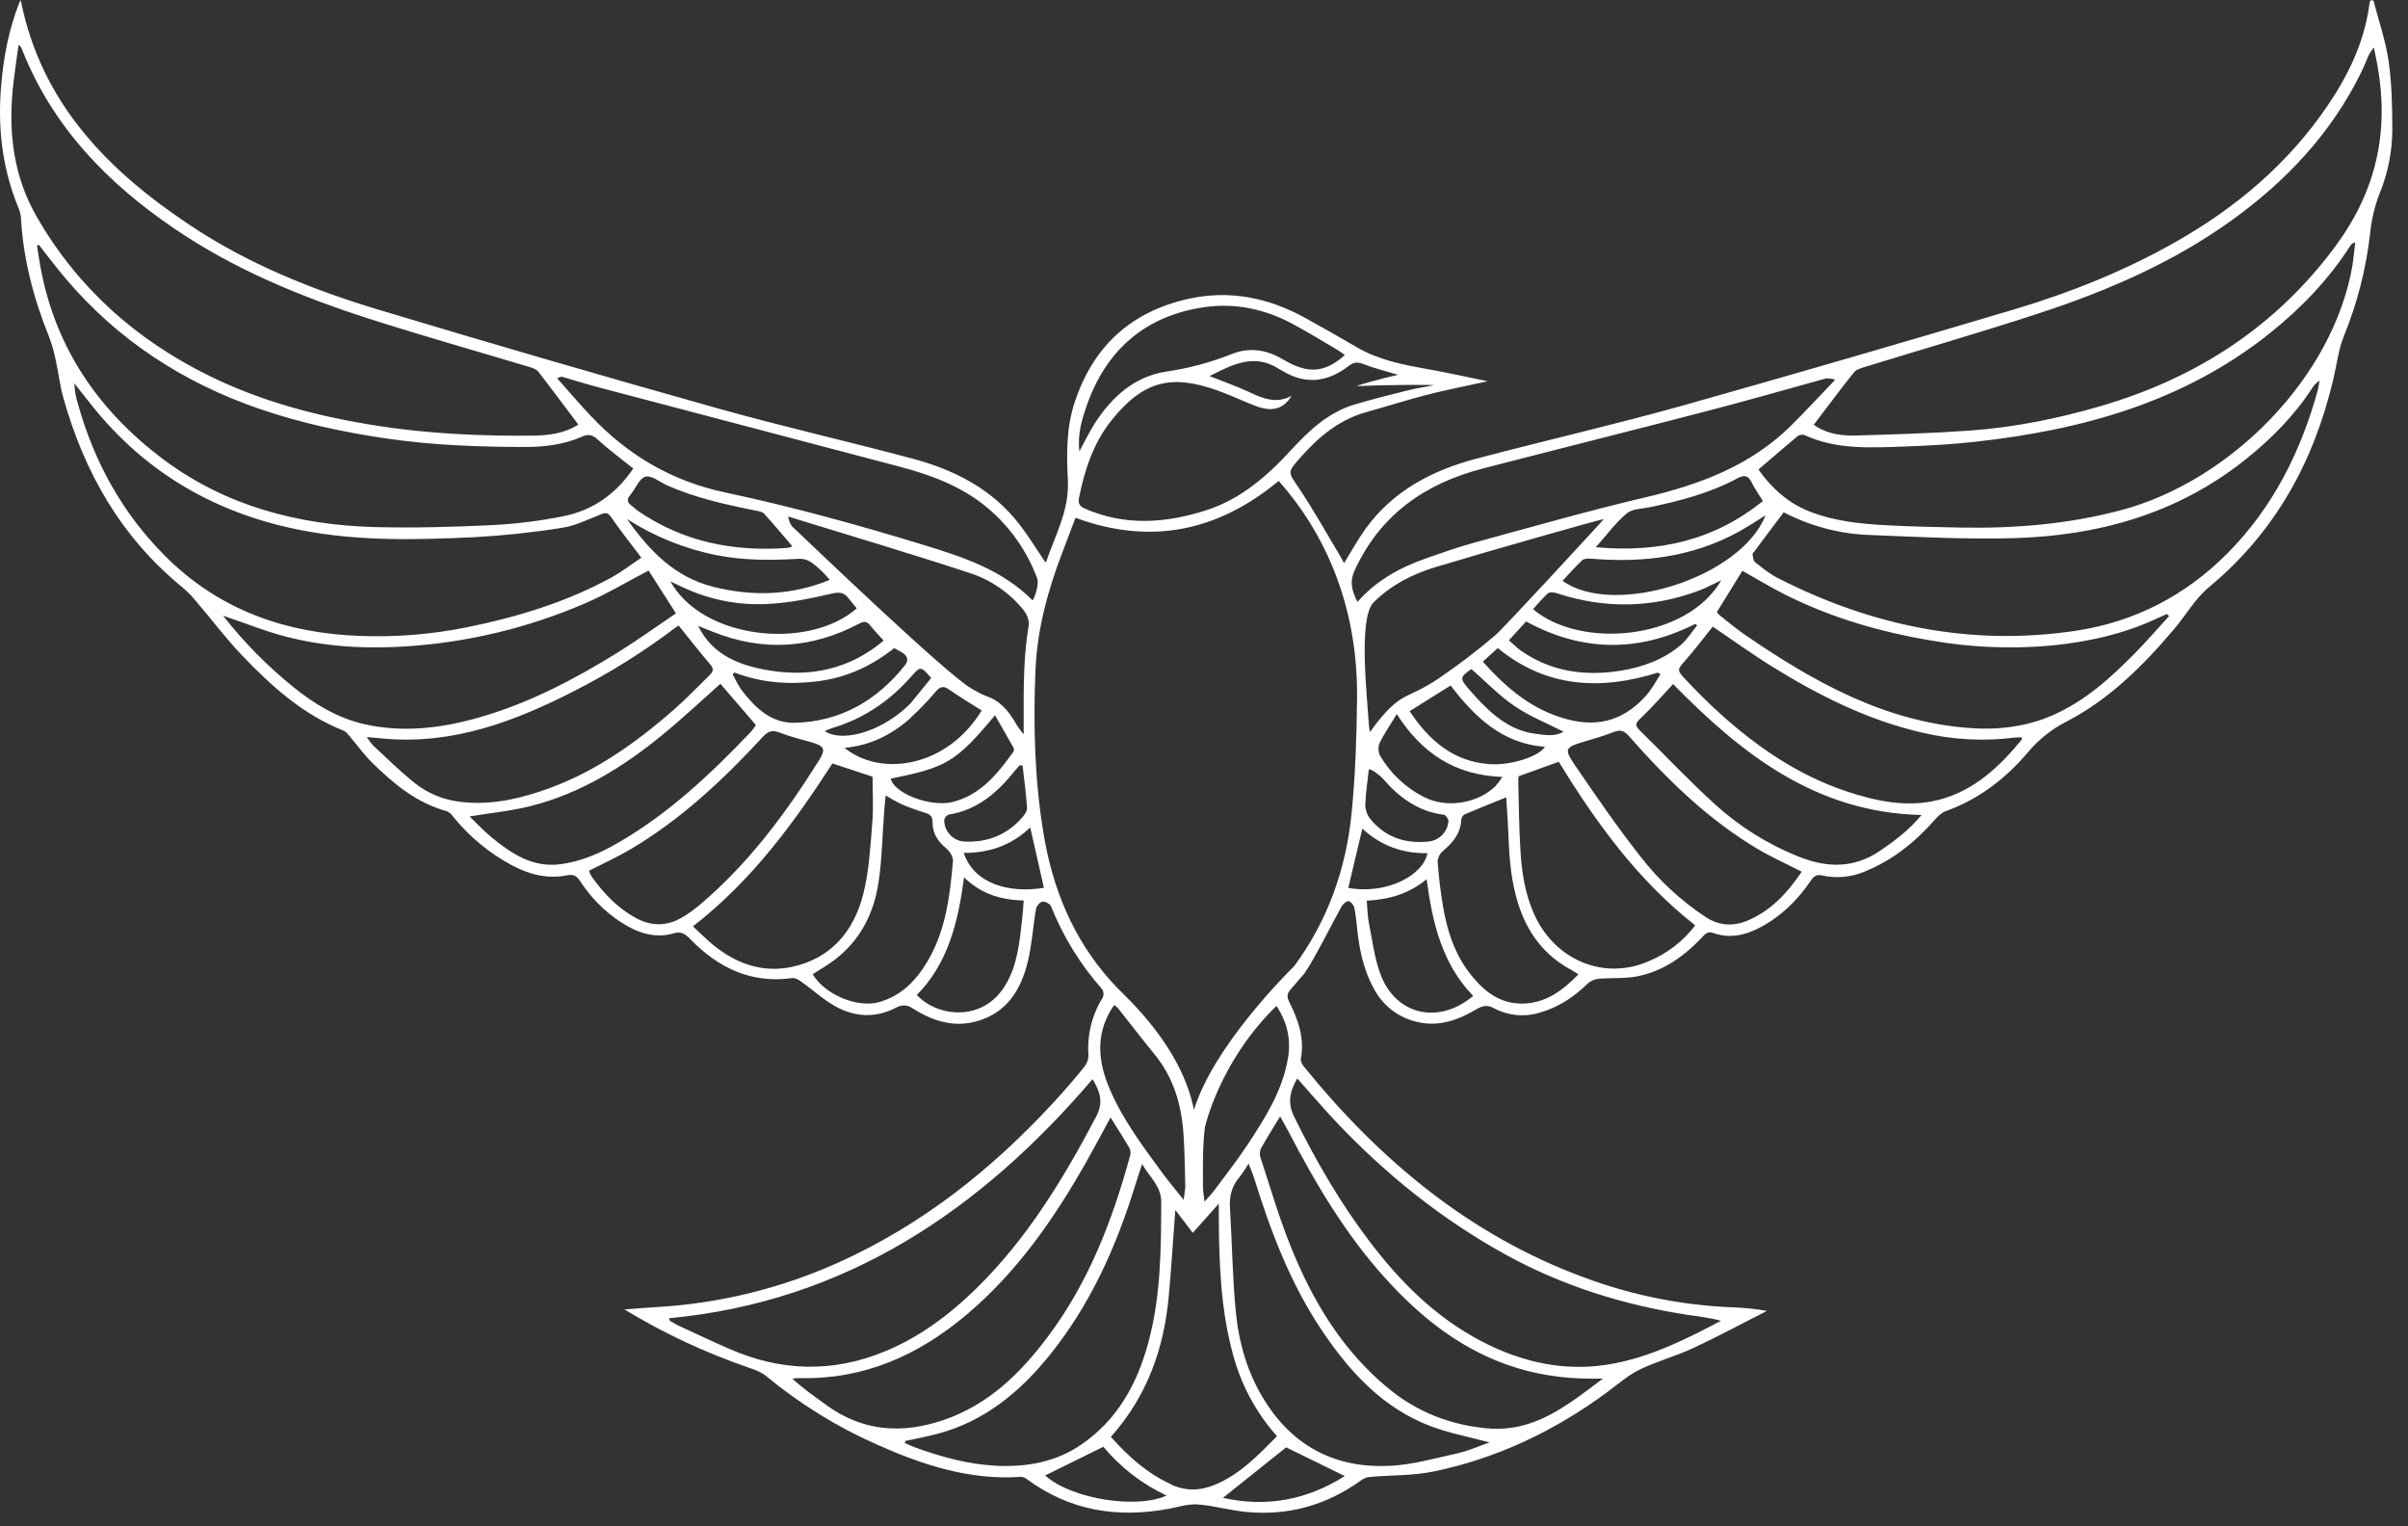 <?xml version="1.0" encoding="UTF-8"?> <svg xmlns="http://www.w3.org/2000/svg" width="131" height="83" viewBox="0 0 131 83" fill="none"><rect x="0" y="0" width="131" height="83" fill="#333333" stroke="none"/><path d="M129.939 3.29C129.778 2.205 129.412 1.149 129.135 0.082C129.129 0.059 129.115 0.039 129.096 0.026C129.077 0.012 129.053 0.006 129.03 0.008C129.003 0.012 128.977 0.024 128.957 0.043C128.937 0.062 128.923 0.087 128.918 0.114C128.91 0.168 128.901 0.219 128.893 0.275C128.623 2.271 127.778 4.039 126.669 5.683C124.53 8.858 121.686 11.269 118.378 13.149C115.598 14.73 112.639 15.915 109.583 16.826C103.569 18.62 97.541 20.369 91.499 22.071C87.785 23.11 84.016 23.968 80.289 24.955C77.907 25.587 75.788 26.698 74.297 28.749C73.876 29.334 73.526 29.976 73.12 30.63C73.05 30.5 72.997 30.393 72.936 30.291C72.185 29.042 71.477 27.761 70.667 26.555C70.068 25.661 70.017 25.711 70.738 24.892C71.722 23.779 72.822 22.844 74.288 22.429C75.416 22.113 76.533 21.755 77.667 21.464C78.705 21.198 79.758 20.996 80.934 20.737C79.775 20.5 78.733 20.266 77.682 20.079C76.337 19.841 75.005 19.586 73.802 18.881C72.873 18.335 71.934 17.802 70.988 17.282C69 16.191 66.894 15.757 64.653 16.254C61.521 16.951 59.464 18.844 58.462 21.889C58.005 23.276 58.02 24.712 58.094 26.138C58.176 27.752 57.406 29.107 56.916 30.55C56.91 30.564 56.864 30.562 56.856 30.564C56.398 29.887 55.976 29.194 55.486 28.556C54.011 26.625 51.958 25.568 49.678 24.955C46.132 24.006 42.548 23.196 39.015 22.203C32.86 20.474 26.721 18.688 20.599 16.847C16.978 15.757 13.47 14.344 10.305 12.229C5.829 9.245 2.227 5.573 1.126 0C1.091 0.07 1.061 0.12 1.04 0.174C0.483 1.602 0.196 3.086 0.066 4.613C-0.133 6.897 0.106 9.106 0.977 11.238C1.063 11.425 1.117 11.624 1.138 11.829C1.263 14.084 1.824 16.233 2.668 18.319C2.824 18.733 2.946 19.159 3.033 19.592C3.184 20.27 3.258 20.969 3.446 21.636C4.587 25.712 6.608 29.243 9.932 31.952C10.197 32.178 10.442 32.427 10.662 32.696C11.497 33.675 12.274 34.709 13.16 35.639C14.768 37.325 16.491 38.877 18.709 39.749C18.829 39.797 18.92 39.929 19.013 40.036C19.426 40.519 19.797 41.041 20.248 41.485C21.421 42.638 22.672 43.679 24.315 44.126C24.444 44.183 24.554 44.275 24.631 44.393C25.511 45.488 26.602 46.394 27.839 47.058C28.769 47.558 29.765 47.822 30.818 47.614C31.189 47.541 31.366 47.631 31.556 47.919C32.135 48.818 32.898 49.585 33.795 50.169C34.661 50.724 35.601 51.067 36.633 50.77C37.072 50.644 37.275 50.795 37.553 51.08C39.07 52.641 40.861 53.512 43.103 53.199C43.255 53.179 43.45 53.293 43.59 53.393C44.207 53.832 44.773 54.356 45.427 54.725C46.496 55.329 47.641 55.389 48.749 54.807C49.109 54.618 49.362 54.661 49.688 54.867C50.786 55.564 51.968 55.921 53.261 55.511C54.813 55.023 55.547 53.797 55.907 52.335C56.14 51.386 56.196 50.396 56.363 49.43C56.39 49.277 56.574 49.063 56.71 49.042C56.846 49.021 57.124 49.159 57.176 49.291C57.837 50.947 58.781 52.477 59.965 53.811C60.005 53.878 60.028 53.953 60.033 54.031C60.038 54.109 60.023 54.187 59.991 54.258C59.406 55.195 59.134 56.293 59.215 57.395C59.215 57.625 59.135 57.849 58.989 58.027C58.462 58.681 57.908 59.322 57.337 59.941C53.986 63.579 50.176 66.614 45.638 68.657C42.497 70.077 39.121 70.904 35.679 71.097C35.138 71.129 34.597 71.175 33.971 71.222C36.11 72.52 38.383 73.584 40.751 74.395C41.077 74.501 41.421 74.632 41.678 74.845C43.504 76.355 45.529 77.607 47.694 78.567C50.19 79.68 52.749 80.523 55.537 80.328C55.645 80.33 55.751 80.367 55.836 80.433C58.19 82.18 60.815 82.596 63.644 82.053C64.149 81.956 64.668 81.79 65.168 81.829C66.047 81.897 66.911 82.151 67.79 82.236C70.089 82.458 72.179 81.868 74.053 80.512C74.189 80.412 74.349 80.35 74.517 80.333C75.67 80.228 76.85 80.272 77.974 80.04C81.457 79.322 84.602 77.817 87.459 75.703C88.03 75.281 88.577 74.797 89.207 74.491C90.145 74.037 91.169 73.764 92.115 73.324C93.471 72.692 94.791 71.978 96.126 71.301C95.488 71.189 94.843 71.124 94.196 71.105C91.483 70.991 88.804 70.453 86.257 69.511C79.995 67.226 75.077 63.124 70.931 58.009C70.838 57.895 70.745 57.712 70.769 57.587C70.98 56.46 70.618 55.453 70.129 54.478C69.992 54.205 70.024 54.032 70.22 53.809C70.379 53.625 70.536 53.441 70.697 53.254L71.002 52.901V52.871C71.101 52.738 71.193 52.599 71.278 52.456C71.876 51.431 72.4 50.365 72.973 49.325C73.05 49.185 73.227 49.02 73.363 49.016C73.468 49.016 73.644 49.226 73.679 49.374C73.767 49.807 73.801 50.252 73.852 50.693C73.98 51.802 74.223 52.878 74.788 53.86C75.028 54.291 75.356 54.667 75.751 54.964C76.146 55.26 76.599 55.47 77.08 55.58C78.257 55.87 79.308 55.492 80.297 54.909C80.639 54.706 80.897 54.634 81.279 54.841C82.03 55.243 82.91 55.333 83.727 55.09C84.762 54.807 85.624 54.231 86.391 53.482C86.559 53.338 86.77 53.252 86.991 53.236C87.681 53.176 88.39 53.236 89.062 53.107C90.481 52.829 91.617 52.018 92.597 50.98C92.762 50.805 92.9 50.637 93.2 50.745C94.117 51.074 94.981 50.862 95.805 50.417C96.92 49.816 97.798 48.952 98.504 47.91C98.665 47.672 98.811 47.542 99.136 47.618C99.891 47.786 100.68 47.718 101.396 47.425C102.921 46.816 104.165 45.827 105.242 44.606C105.414 44.412 105.621 44.202 105.855 44.118C107.642 43.478 109.097 42.356 110.305 40.941C110.884 40.242 111.599 39.669 112.407 39.255C114.743 38.048 116.583 36.216 118.269 34.225C118.914 33.464 119.428 32.553 120.181 31.929C123.781 28.942 125.887 25.097 126.942 20.607C127.125 19.826 127.217 19.007 127.515 18.271C128.24 16.495 128.718 14.628 128.937 12.721C129.007 11.983 129.175 11.258 129.439 10.565C129.903 9.449 130.144 8.252 130.147 7.043C130.14 5.79 130.124 4.525 129.939 3.29ZM73.697 31.021C75.092 27.987 77.534 26.293 80.674 25.482C84.777 24.42 88.889 23.393 92.991 22.326C95.099 21.777 97.197 21.174 99.301 20.594C99.432 20.56 99.787 20.608 99.828 20.666C99.04 21.485 98.269 22.322 97.463 23.124C95.259 25.318 92.495 26.351 89.527 27.048C86.423 27.777 83.355 28.655 80.278 29.494C79.365 29.744 78.468 30.06 77.573 30.373C76.164 30.866 74.878 31.565 73.85 32.74C73.553 32.164 73.404 31.657 73.697 31.021ZM81.336 34.562C80.351 35.401 79.32 36.187 78.249 36.913C77.438 37.458 76.74 37.735 76.457 37.89C75.446 38.393 74.611 39.747 74.526 39.815C74.504 39.663 74.48 39.551 74.472 39.438C74.373 37.857 73.884 33.607 74.728 32.764C75.676 31.815 76.86 31.215 78.135 30.833C81.026 29.963 87.036 28.253 87.255 28.234C86.861 28.668 81.876 34.096 81.336 34.562ZM74.466 41.854C74.572 41.796 75.065 42.161 75.241 42.363C76.126 43.383 77.164 44.148 78.56 44.317C78.657 44.33 78.802 44.554 78.798 44.674C78.774 44.946 78.66 45.201 78.473 45.4C78.286 45.598 78.038 45.727 77.768 45.766C76.503 45.911 75.403 45.568 74.57 44.575C74.389 44.359 74.285 44.088 74.275 43.806C74.292 43.154 74.397 42.504 74.466 41.854ZM77.463 43.349C76.465 42.844 75.635 42.059 75.073 41.092C75.022 40.985 74.994 40.869 74.991 40.751C74.988 40.633 75.01 40.515 75.055 40.406C75.31 39.892 75.639 39.414 75.99 38.839C77.346 40.973 79.167 42.171 81.734 42.258C81.619 42.434 81.492 42.603 81.355 42.763C80.375 43.712 78.676 43.979 77.463 43.349ZM81.038 41.563C79.075 41.421 77.76 40.298 76.687 38.681L78.918 37.286C80.236 39.007 81.729 40.448 84.046 40.62C83.721 41.155 82.173 41.645 81.038 41.563ZM83.504 39.908C82.44 39.768 81.584 39.199 80.83 38.468C80.499 38.146 80.185 37.806 79.881 37.454C79.407 36.893 79.425 36.827 80.047 36.389C80.826 37.071 81.547 37.827 82.391 38.403C83.211 38.962 84.157 39.336 85.061 39.798C84.587 40.087 84.031 39.978 83.504 39.908ZM80.669 35.991C80.962 35.724 81.213 35.493 81.48 35.248C84.105 37.406 87.066 37.566 90.191 36.585L90.332 36.677C90.079 37.059 89.868 37.478 89.565 37.816C88.417 39.111 87.043 39.584 85.299 39.133C83.368 38.633 81.975 37.446 80.669 35.991ZM88.108 36.49C86.199 36.785 84.378 36.53 82.751 35.398C82.524 35.239 82.33 35.036 82.086 34.828L83.023 33.802C86.086 35.47 89.145 35.488 92.222 33.937L92.328 34.015C92.032 34.376 91.784 34.791 91.433 35.087C90.478 35.893 89.321 36.302 88.108 36.49ZM83.404 33.135C83.654 32.835 83.92 32.549 84.201 32.278C84.292 32.197 84.523 32.21 84.664 32.257C87.27 33.119 89.859 33.085 92.43 32.123C92.814 31.979 93.175 31.778 93.64 31.561C91.77 34.808 85.995 35.336 83.404 33.135ZM85.003 31.593C85.357 31.217 85.697 30.824 86.078 30.472C86.183 30.377 86.406 30.373 86.571 30.388C89.378 30.624 92.081 30.3 94.589 28.922C95.086 28.649 95.559 28.332 96.046 28.032C94.733 31.398 87.848 33.611 85.003 31.593ZM86.815 29.765C87.431 29.073 87.902 28.421 88.502 27.922C88.804 27.669 89.332 27.676 89.766 27.586C91.414 27.241 93.034 26.815 94.529 26.012C94.922 25.801 95.121 25.879 95.305 26.259C95.462 26.584 95.678 26.881 95.906 27.251C93.251 29.393 90.248 30.076 86.815 29.765ZM59.113 22.081C60.175 19.024 62.313 17.171 65.528 16.705C67.192 16.467 68.815 16.811 70.309 17.611C71.16 18.067 71.984 18.576 72.817 19.065C72.936 19.136 73.042 19.229 73.16 19.315C72.144 20.217 71.293 20.33 70.138 19.736C69.954 19.643 69.779 19.533 69.597 19.437C68.754 18.99 67.877 18.9 66.985 19.267C65.839 19.721 64.644 20.039 63.424 20.215C61.724 20.485 60.52 21.564 59.598 22.966C59.282 23.445 59.038 23.97 58.719 24.553C58.614 23.634 58.849 22.84 59.113 22.081ZM58.7 27.079C59.005 25.556 59.485 24.094 60.466 22.864C62.23 20.661 63.77 20.369 66.214 21.231C66.929 21.483 67.615 21.819 68.322 22.086C69.217 22.422 69.833 22.248 70.263 21.53C69.449 21.973 68.731 21.689 67.993 21.342C67.297 21.014 66.567 20.761 65.8 20.455C67.028 19.844 68.204 19.196 69.557 20.054C69.623 20.097 69.698 20.128 69.767 20.169C71.039 20.953 72.248 20.774 73.384 19.897C73.666 19.679 73.876 19.686 74.194 19.811C74.827 20.052 75.482 20.212 76.06 20.385C75.365 20.535 73.819 20.956 73.819 20.999C75.203 20.936 77.981 20.909 77.989 20.957C77.525 21.047 77.058 21.116 76.601 21.23C75.635 21.47 74.668 21.711 73.715 21.994C72.29 22.416 71.241 23.389 70.264 24.45C68.943 25.893 67.49 27.165 65.571 27.77C63.376 28.464 61.191 28.613 59.018 27.664C58.726 27.536 58.642 27.366 58.7 27.079ZM30.593 20.497C31.263 20.695 31.931 20.901 32.607 21.079C38.06 22.519 43.514 23.956 48.969 25.39C50.662 25.839 52.292 26.444 53.67 27.58C54.913 28.608 55.863 29.945 56.424 31.458C56.555 31.801 56.233 32.654 56.171 32.65C54.527 31.001 52.404 30.299 50.259 29.644C46.688 28.551 43.092 27.557 39.437 26.782C36.563 26.174 34.152 24.757 32.15 22.632C31.517 21.965 30.926 21.268 30.316 20.584C30.395 20.524 30.493 20.493 30.593 20.497ZM38.977 30.194C40.467 30.496 41.972 30.48 43.483 30.393C43.713 30.386 43.939 30.452 44.129 30.582C44.508 30.854 44.848 31.177 45.141 31.541C43.018 32.406 40.925 32.446 38.806 31.918C36.688 31.39 35.305 29.926 34.108 28.229C35.594 29.183 37.246 29.85 38.977 30.197V30.194ZM34.291 26.917C34.577 26.581 34.78 26.014 35.117 25.927C35.455 25.841 35.907 26.229 36.308 26.407C37.838 27.081 39.457 27.441 41.084 27.768C41.25 27.802 41.462 27.826 41.563 27.936C42.085 28.503 42.576 29.096 43.106 29.714C43.035 29.751 42.959 29.779 42.881 29.799C39.947 30.023 37.197 29.489 34.73 27.805C34.585 27.707 34.461 27.581 34.323 27.475C34.093 27.298 34.108 27.135 34.291 26.92V26.917ZM37.242 31.987C38.734 32.671 40.375 32.963 42.011 32.835C43.091 32.764 44.168 32.539 45.226 32.292C45.648 32.192 45.912 32.209 46.163 32.543C46.304 32.732 46.46 32.909 46.609 33.09C44.003 35.375 38.24 34.805 36.473 31.625C36.774 31.767 37.008 31.878 37.248 31.99L37.242 31.987ZM38.782 34.364C41.503 35.452 44.157 35.286 46.74 33.92C47.013 33.775 47.162 33.794 47.336 34.015C47.554 34.283 47.794 34.534 48.074 34.844C46.235 36.386 44.142 36.837 41.877 36.47C40.282 36.212 38.785 35.671 37.977 34.041C38.25 34.148 38.519 34.261 38.787 34.368L38.782 34.364ZM39.949 36.578C41.424 37.146 42.939 37.249 44.481 37.056C46.023 36.863 47.401 36.242 48.644 35.252C48.806 35.331 48.962 35.419 49.114 35.515C49.367 35.691 49.448 35.914 49.233 36.183C47.697 38.113 45.718 39.252 43.237 39.313C41.961 39.346 41.08 38.496 40.345 37.536C40.148 37.278 40.02 36.967 39.86 36.68L39.949 36.578ZM45.219 39.616C46.957 39.108 48.395 38.141 49.585 36.784C50.078 36.223 50.101 36.228 50.657 36.879L49.561 38.227L49.576 38.215C48.162 39.69 45.93 40.447 44.867 39.769C44.981 39.713 45.099 39.663 45.22 39.621L45.219 39.616ZM49.469 39.106C49.985 38.636 50.47 38.132 50.921 37.598C51.156 37.331 51.342 37.299 51.634 37.505C52.203 37.901 52.794 38.258 53.405 38.646C51.492 41.772 47.89 42.267 45.946 40.676C47.323 40.553 48.476 39.982 49.47 39.111L49.469 39.106ZM54.128 38.901C54.474 39.507 54.813 40.091 55.142 40.68C55.156 40.714 55.162 40.75 55.16 40.787C55.158 40.823 55.148 40.859 55.13 40.891C54.27 42.084 53.363 43.226 51.839 43.618C50.817 43.881 49.111 43.355 48.571 42.609C48.524 42.528 48.484 42.443 48.452 42.356C51.454 41.737 51.974 41.496 54.129 38.905L54.128 38.901ZM51.592 44.311C53.173 44.062 54.274 43.103 55.223 41.906C55.3 41.81 55.384 41.72 55.465 41.627L55.63 41.635C55.716 42.396 55.822 43.157 55.873 43.921C55.884 44.096 55.747 44.312 55.619 44.458C54.782 45.415 53.709 45.838 52.45 45.773C52.154 45.751 51.877 45.618 51.676 45.399C51.475 45.181 51.365 44.894 51.368 44.597C51.38 44.535 51.406 44.477 51.446 44.428C51.485 44.379 51.535 44.34 51.593 44.315L51.592 44.311ZM55.726 36.344C55.679 37.373 55.691 38.402 55.69 39.432V39.926C55.649 39.936 55.29 39.399 55.29 39.399C55.005 38.898 54.584 38.258 53.895 37.959C53.728 37.887 53.556 37.826 53.394 37.748C53.209 37.654 53.025 37.554 52.845 37.45L52.836 37.443C51.444 36.639 43.855 29.347 43.114 28.653C42.989 28.536 42.853 28.15 42.887 28.098C46.154 29.106 49.439 30.08 52.689 31.145C53.882 31.517 54.936 32.24 55.712 33.22C55.875 33.431 56.004 33.772 55.962 34.022C55.836 34.792 55.757 35.569 55.727 36.348L55.726 36.344ZM0.693 4.858C0.768 4.093 0.891 3.332 1.009 2.445C1.114 2.478 1.197 2.677 1.22 2.743C2.875 6.903 5.838 9.955 9.469 12.424C12.736 14.65 16.351 16.137 20.085 17.338C22.987 18.268 25.923 19.095 28.842 19.973C29.002 20.022 29.191 20.094 29.286 20.218C30.015 21.157 30.724 22.115 31.461 23.092C30.703 23.587 29.815 23.689 28.918 23.696C26.103 23.721 23.299 23.591 20.511 23.156C17.349 22.66 14.277 21.863 11.397 20.449C7.419 18.494 4.23 15.67 2.002 11.8C0.758 9.636 0.457 7.297 0.693 4.858ZM2.145 14.199C2.099 13.921 2.057 13.64 2.013 13.356C2.046 13.344 2.08 13.331 2.113 13.317C2.603 13.935 3.075 14.569 3.588 15.17C6.424 18.508 9.965 20.806 14.091 22.231C16.372 23.017 18.719 23.517 21.104 23.862C23.58 24.22 26.071 24.308 28.567 24.312C29.633 24.312 30.69 24.182 31.679 23.743C32.013 23.596 32.232 23.651 32.51 23.903C33.121 24.456 33.785 24.947 34.45 25.484C33.508 26.875 32.231 27.774 30.611 28.086C29.349 28.337 28.07 28.496 26.785 28.562C24.64 28.663 22.488 28.725 20.344 28.668C16.2 28.546 12.296 27.52 8.924 25.013C5.284 22.3 2.891 18.752 2.145 14.199ZM8.973 30.231C6.668 27.923 5.138 25.153 4.254 22.02C4.131 21.641 4.06 21.246 4.043 20.847C4.352 21.237 4.659 21.629 4.969 22.019C7.92 25.73 11.759 27.939 16.395 28.84C19.515 29.446 22.657 29.367 25.8 29.219C27.398 29.132 28.991 28.962 30.571 28.709C31.291 28.604 31.979 28.255 32.668 27.984C32.925 27.878 33.061 27.858 33.246 28.127C33.748 28.857 34.3 29.551 34.89 30.333C34.351 30.694 33.836 31.093 33.276 31.403C30.81 32.756 28.149 33.56 25.408 34.118C23.538 34.496 21.63 34.656 19.723 34.594C15.598 34.471 11.93 33.2 8.973 30.231ZM15.938 37.352C14.528 36.212 13.252 34.915 12.135 33.486C13.316 33.885 14.429 34.339 15.585 34.635C17.752 35.19 19.962 35.307 22.198 35.15C25.506 34.925 28.752 34.141 31.797 32.831C32.986 32.322 34.103 31.648 35.285 31.033L36.771 33.363C35.743 34.057 34.704 34.808 33.618 35.483C31.227 36.965 28.743 38.266 26.021 39.036C23.985 39.612 21.92 39.864 19.82 39.389C18.353 39.05 17.097 38.295 15.937 37.352H15.938ZM24.882 43.59C24.029 43.467 23.223 43.119 22.55 42.58C21.757 41.948 21.035 41.229 20.289 40.54C20.165 40.398 20.053 40.247 19.953 40.087C20.363 40.127 20.654 40.157 20.948 40.181C24.704 40.498 28.06 39.219 31.312 37.546C33.237 36.564 35.071 35.412 36.792 34.104C36.833 34.075 36.875 34.047 36.919 34.023C37.525 34.775 38.078 35.483 38.658 36.164C38.868 36.413 38.763 36.568 38.597 36.73C37.949 37.362 37.322 38.021 36.64 38.616C34.487 40.499 32.171 42.125 29.42 43.035C27.944 43.529 26.448 43.82 24.881 43.59H24.882ZM30.474 47.007C28.972 47.201 27.819 46.43 26.736 45.538C26.315 45.191 25.943 44.789 25.543 44.407C26.703 44.217 27.791 44.113 28.84 43.85C31.556 43.17 33.888 41.731 36.029 39.977C37.123 39.083 38.154 38.113 39.191 37.192L41.123 39.436C41.038 39.572 40.943 39.701 40.837 39.822C38.646 42.114 36.349 44.283 33.571 45.871C32.606 46.427 31.586 46.867 30.474 47.007ZM37.186 49.852C36.334 50.388 35.457 50.408 34.575 49.922C33.593 49.381 32.842 48.594 32.198 47.694C32.134 47.588 32.08 47.477 32.037 47.362C32.807 46.969 33.572 46.624 34.288 46.203C37.035 44.576 39.341 42.419 41.489 40.09C41.782 39.773 42.007 39.687 42.414 39.847C42.985 40.07 43.588 40.211 44.177 40.384C44.846 40.579 44.93 40.756 44.561 41.346C42.744 44.252 40.709 46.984 38.071 49.214C37.791 49.449 37.495 49.664 37.184 49.858L37.186 49.852ZM43.066 52.593C41.457 52.931 40.026 52.405 38.774 51.377C38.422 51.087 38.1 50.758 37.697 50.386C40.91 47.894 43.206 44.74 45.285 41.525L47.468 42.245C47.468 43.013 47.525 43.888 47.454 44.752C47.349 46.044 47.282 47.36 46.969 48.606C46.461 50.641 45.222 52.135 43.066 52.593ZM47.83 54.507C46.642 54.837 44.871 54.102 44.213 52.987C44.606 52.733 45.017 52.5 45.392 52.217C46.785 51.163 47.529 49.707 47.788 48.032C47.988 46.737 47.999 45.412 48.104 44.101C48.122 43.853 48.152 43.608 48.185 43.266C48.458 43.437 48.74 43.594 49.029 43.735C49.447 43.913 49.874 44.069 50.309 44.202C50.581 44.285 50.739 44.385 50.731 44.713C50.724 45.305 51.008 45.756 51.469 46.136C51.66 46.295 51.862 46.605 51.843 46.828C51.681 48.725 51.452 50.613 50.453 52.297C49.835 53.331 49.039 54.166 47.83 54.503V54.507ZM55.599 50.063C55.461 51.275 55.347 52.496 54.7 53.577C53.487 55.602 51.011 55.334 49.877 54.119C51.58 52.392 52.122 50.16 52.446 47.722C53.394 48.635 54.448 48.946 55.692 48.98C55.663 49.359 55.639 49.713 55.599 50.063ZM52.427 46.392C53.779 46.392 54.991 46.013 56.047 45.006C56.307 46.154 56.549 47.22 56.791 48.291C54.883 48.599 53.001 48.075 52.427 46.394V46.392ZM60.45 54.911C60.489 54.845 60.538 54.783 60.618 54.666C60.694 54.72 60.764 54.782 60.829 54.848C61.49 55.68 62.137 56.524 62.81 57.346C63.839 58.6 64.269 60.071 64.382 61.651C64.446 62.584 64.459 63.523 64.481 64.46C64.486 64.671 64.437 64.889 64.394 65.261C63.952 64.705 63.587 64.276 63.255 63.826C62.184 62.363 61.088 60.919 60.37 59.233C59.748 57.78 59.592 56.335 60.45 54.911ZM39.668 73.363C38.72 72.949 37.793 72.511 36.859 72.077C36.71 72 36.566 71.915 36.426 71.823C36.419 71.782 36.413 71.741 36.406 71.7C46.02 70.793 53.335 65.833 59.438 58.696C59.842 59.373 60.047 59.946 59.633 60.733C57.841 64.14 55.858 67.402 53.082 70.113C51.651 71.509 50.068 72.695 48.209 73.476C45.344 74.679 42.497 74.607 39.668 73.363ZM44.955 76.42C44.331 75.968 43.69 75.533 43.102 74.981C43.252 74.973 43.401 74.953 43.549 74.957C47.011 75.032 49.95 73.719 52.549 71.536C55.32 69.209 57.347 66.295 59.108 63.176C59.537 62.418 59.944 61.646 60.416 60.779C60.801 61.398 61.144 61.928 61.461 62.474C61.513 62.604 61.517 62.748 61.474 62.88C60.51 66.408 59.206 69.784 56.982 72.735C55.487 74.726 53.752 76.412 51.328 77.239C49.069 78.009 46.932 77.861 44.955 76.424V76.42ZM54.211 79.723C52.672 79.654 51.215 79.245 49.784 78.729C49.595 78.66 49.413 78.572 49.228 78.491C49.233 78.454 49.236 78.417 49.242 78.379C49.836 78.248 50.436 78.14 51.022 77.983C53.521 77.312 55.419 75.769 57.021 73.81C59.288 71.036 60.72 67.839 61.764 64.445C61.869 64.115 61.974 63.789 62.133 63.312C62.56 64.058 63.175 64.51 63.173 65.382C63.166 67.941 63.152 70.496 62.48 72.991C61.87 75.263 60.794 77.241 58.792 78.594C57.411 79.533 55.852 79.799 54.211 79.727V79.723ZM56.864 80.25L60.026 78.693C60.962 79.819 62.136 80.724 63.463 81.343C61.913 82.075 58.349 81.577 56.864 80.258V80.25ZM63.715 80.737C62.418 80.144 61.384 79.229 60.435 78.153C62.406 75.939 63.317 73.362 63.58 70.53C63.722 68.986 63.817 67.437 63.939 65.811L64.888 67.056C65.34 66.549 65.775 66.061 66.306 65.468C66.306 65.829 66.306 66.059 66.306 66.29C66.321 68.752 66.412 71.206 67.06 73.604C67.494 75.278 68.32 76.826 69.471 78.118C68.447 79.152 67.469 80.183 66.105 80.753C65.287 81.094 64.506 81.109 63.709 80.745L63.715 80.737ZM66.539 81.464L69.97 78.724L73.159 80.285C71.101 81.589 68.888 81.998 66.534 81.471L66.539 81.464ZM79.293 79.047C78.06 79.319 76.82 79.68 75.571 79.732C72.688 79.862 70.395 78.706 68.825 76.224C67.877 74.728 67.397 73.07 67.23 71.342C67.047 69.478 67.031 67.599 66.913 65.729C66.871 65.074 67.004 64.511 67.44 64.013C67.615 63.781 67.778 63.54 67.926 63.291C68.042 63.59 68.137 63.806 68.21 64.028C69.121 66.96 70.2 69.825 71.929 72.388C73.435 74.623 75.22 76.575 77.808 77.564C78.804 77.946 79.871 78.141 81.033 78.455C80.409 78.674 79.865 78.923 79.293 79.047ZM70.572 58.657C71.269 59.439 71.907 60.185 72.574 60.9C75.326 63.827 78.418 66.324 81.946 68.26C85.016 69.946 88.312 70.973 91.764 71.51C92.356 71.602 92.956 71.655 93.63 71.842C93.548 71.883 93.465 71.924 93.384 71.966C91.629 72.889 89.847 73.757 87.887 74.146C85.304 74.665 82.874 74.146 80.573 72.942C78.084 71.639 76.146 69.695 74.475 67.483C72.891 65.389 71.578 63.126 70.419 60.769C70.035 60.001 70.149 59.401 70.572 58.657ZM75.353 69.513C77.349 71.726 79.635 73.525 82.54 74.411C84.056 74.873 85.606 75.03 87.203 74.982C85.306 76.403 83.485 77.933 80.879 77.689C78.877 77.499 77.095 76.8 75.544 75.528C73.015 73.455 71.397 70.74 70.202 67.76C69.569 66.191 69.098 64.558 68.57 62.95C68.519 62.788 68.53 62.612 68.602 62.458C68.918 61.894 69.262 61.349 69.642 60.722C69.816 61.038 69.958 61.288 70.096 61.545C71.571 64.385 73.199 67.128 75.353 69.516V69.513ZM70.066 57.572C69.76 59.354 68.807 60.845 67.834 62.315C67.273 63.158 66.641 63.962 66.035 64.779C65.908 64.951 65.753 65.103 65.526 65.361C65.487 64.981 65.443 64.751 65.444 64.523C65.444 63.45 65.416 62.373 65.55 61.312C65.55 61.312 66.316 57.822 69.328 54.824C69.371 54.791 69.41 54.753 69.443 54.71C70.049 55.635 70.238 56.574 70.066 57.572ZM70.413 52.543C69.984 52.965 66.01 56.927 64.954 60.367C64.263 56.889 61.296 54.271 60.752 53.702C60.63 53.573 60.511 53.444 60.395 53.314C58.384 51.051 57.278 48.375 56.777 45.38C56.282 42.418 56.207 39.438 56.332 36.452C56.423 34.239 57.003 32.11 57.797 30.043C58.034 29.426 58.266 28.805 58.509 28.162C62.599 29.671 66.249 28.9 69.563 26.159C70.79 27.535 71.777 29.107 72.484 30.809C73.442 33.111 73.854 35.528 73.826 38.004C73.804 40.068 73.735 42.138 73.534 44.19C73.231 47.296 72.211 50.101 70.413 52.543ZM73.349 48.293C73.598 47.244 73.846 46.197 74.114 45.071C75.138 46.011 76.305 46.424 77.652 46.407C77.442 47.581 75.478 48.674 73.349 48.293ZM75.141 53.088C74.775 52.181 74.667 51.167 74.47 50.196C74.393 49.816 74.393 49.42 74.354 48.99C75.554 48.926 76.619 48.634 77.613 47.822C77.929 50.231 78.467 52.441 80.143 54.169C78.3 55.723 76.005 55.24 75.138 53.088H75.141ZM82.835 54.586C81.623 54.605 80.775 53.947 80.058 53.069C79.15 51.957 78.724 50.635 78.493 49.243C78.364 48.464 78.27 47.677 78.211 46.889C78.213 46.777 78.239 46.668 78.285 46.566C78.332 46.465 78.399 46.375 78.482 46.301C79.021 45.843 79.459 45.352 79.495 44.597C79.499 44.538 79.517 44.481 79.546 44.43C79.576 44.379 79.617 44.335 79.665 44.301C80.403 43.985 81.141 43.693 81.942 43.368C81.981 44.029 82.035 44.715 82.06 45.404C82.107 46.69 82.207 47.964 82.605 49.198C83.109 50.762 84.029 51.981 85.495 52.763C85.6 52.822 85.706 52.893 85.872 52.993C84.992 53.895 84.081 54.566 82.828 54.586H82.835ZM89.731 52.267C87.287 53.354 84.587 52.244 83.454 49.709C82.969 48.619 82.786 47.462 82.717 46.292C82.634 45.007 82.63 43.717 82.595 42.431C82.597 42.359 82.607 42.289 82.624 42.22L84.8 41.432C86.809 44.715 89.078 47.861 92.223 50.333C91.575 51.186 90.713 51.854 89.724 52.269L89.731 52.267ZM95.07 50.073C94.285 50.4 93.522 50.353 92.799 49.885C91.427 48.981 90.216 47.854 89.215 46.55C87.975 44.969 86.828 43.303 85.693 41.64C85.072 40.727 85.139 40.654 86.175 40.339C86.721 40.175 87.27 40.023 87.801 39.812C88.149 39.679 88.345 39.736 88.603 40.023C90.68 42.381 92.912 44.573 95.639 46.187C96.384 46.628 97.18 46.984 98.018 47.413C97.238 48.57 96.346 49.536 95.064 50.075L95.07 50.073ZM102.274 46.279C100.85 47.246 99.372 47.207 97.835 46.587C96.179 45.925 94.655 44.974 93.332 43.779C91.898 42.479 90.569 41.063 89.186 39.706C88.922 39.446 88.994 39.314 89.249 39.074C89.854 38.5 90.402 37.867 91.02 37.208C94.719 40.979 98.767 44.205 104.538 44.328C103.856 45.151 103.078 45.733 102.268 46.282L102.274 46.279ZM110.005 40.206C108.78 41.704 107.387 43.017 105.465 43.507C103.788 43.934 102.121 43.592 100.512 43.062C97.839 42.184 95.575 40.625 93.511 38.755C92.864 38.169 92.246 37.543 91.65 36.909C91.213 36.446 91.262 36.402 91.67 35.94C92.19 35.353 92.662 34.722 93.176 34.082C94.249 34.806 95.315 35.579 96.431 36.27C98.971 37.843 101.624 39.172 104.561 39.847C106.231 40.243 107.959 40.333 109.661 40.112C109.77 40.105 109.88 40.105 109.989 40.112C109.987 40.156 110.01 40.195 109.998 40.209L110.005 40.206ZM116.14 35.536C114.807 36.887 113.4 38.158 111.63 38.92C110.226 39.526 108.733 39.71 107.21 39.603C102.552 39.276 98.663 37.087 94.929 34.528C94.458 34.206 94.021 33.834 93.571 33.48C93.509 33.423 93.451 33.36 93.4 33.293C93.87 32.531 94.326 31.792 94.788 31.046C95.56 31.478 96.326 31.948 97.127 32.348C99.65 33.613 102.33 34.386 105.107 34.846C107.237 35.218 109.407 35.308 111.561 35.115C113.587 34.918 115.566 34.483 117.417 33.606C117.571 33.532 117.733 33.468 117.884 33.395L118.003 33.51C117.377 34.193 116.776 34.886 116.134 35.54L116.14 35.536ZM126.108 21.163C125.186 24.535 123.665 27.592 121.175 30.099C118.881 32.406 116.109 33.836 112.883 34.315C107.182 35.158 101.816 34.042 96.724 31.445C96.276 31.216 95.874 30.891 95.478 30.576C95.373 30.496 95.373 30.287 95.34 30.133C95.334 30.102 95.391 30.057 95.419 30.019L97.035 27.865C98.507 28.631 100.134 29.054 101.793 29.102C104.366 29.207 106.945 29.341 109.515 29.272C114.134 29.145 118.437 27.952 122.127 25.018C123.542 23.893 124.806 22.623 125.794 21.098C125.891 20.937 126.027 20.803 126.189 20.708C126.158 20.861 126.142 21.017 126.102 21.166L126.108 21.163ZM127.992 14.363C126.966 20.508 121.352 26.168 115.39 27.749C112.531 28.508 109.648 28.746 106.718 28.697C105.383 28.673 104.047 28.642 102.713 28.574C101.256 28.5 99.805 28.357 98.427 27.814C97.252 27.35 96.373 26.536 95.662 25.538C96.427 24.884 97.108 24.292 97.804 23.716C97.857 23.68 97.918 23.657 97.982 23.649C98.045 23.64 98.11 23.646 98.171 23.666C99.915 24.469 101.767 24.349 103.605 24.288C104.87 24.245 106.145 24.172 107.408 24.034C113.263 23.393 118.807 21.87 123.508 18.104C125.203 16.746 126.7 15.185 127.878 13.343C127.905 13.3 127.942 13.264 127.986 13.237C128.029 13.21 128.078 13.193 128.129 13.187C128.077 13.584 128.05 13.979 127.985 14.367L127.992 14.363ZM127.106 13.322C123.849 17.749 119.518 20.554 114.301 22.082C111.968 22.765 109.593 23.247 107.17 23.419C105.093 23.567 103.011 23.63 100.929 23.689C99.912 23.717 99.188 23.483 98.674 23.103C99.411 22.132 100.119 21.173 100.864 20.249C101.004 20.076 101.299 20.011 101.535 19.933C104.651 18.974 107.785 18.069 110.883 17.055C114.603 15.836 118.187 14.3 121.39 11.996C124.365 9.858 126.822 7.259 128.451 3.939C128.563 3.711 128.662 3.477 128.759 3.243C128.845 3.002 128.976 2.78 129.145 2.587C129.215 2.942 129.294 3.294 129.355 3.65C129.974 7.199 129.253 10.396 127.1 13.325L127.106 13.322Z" fill="white"></path></svg> 